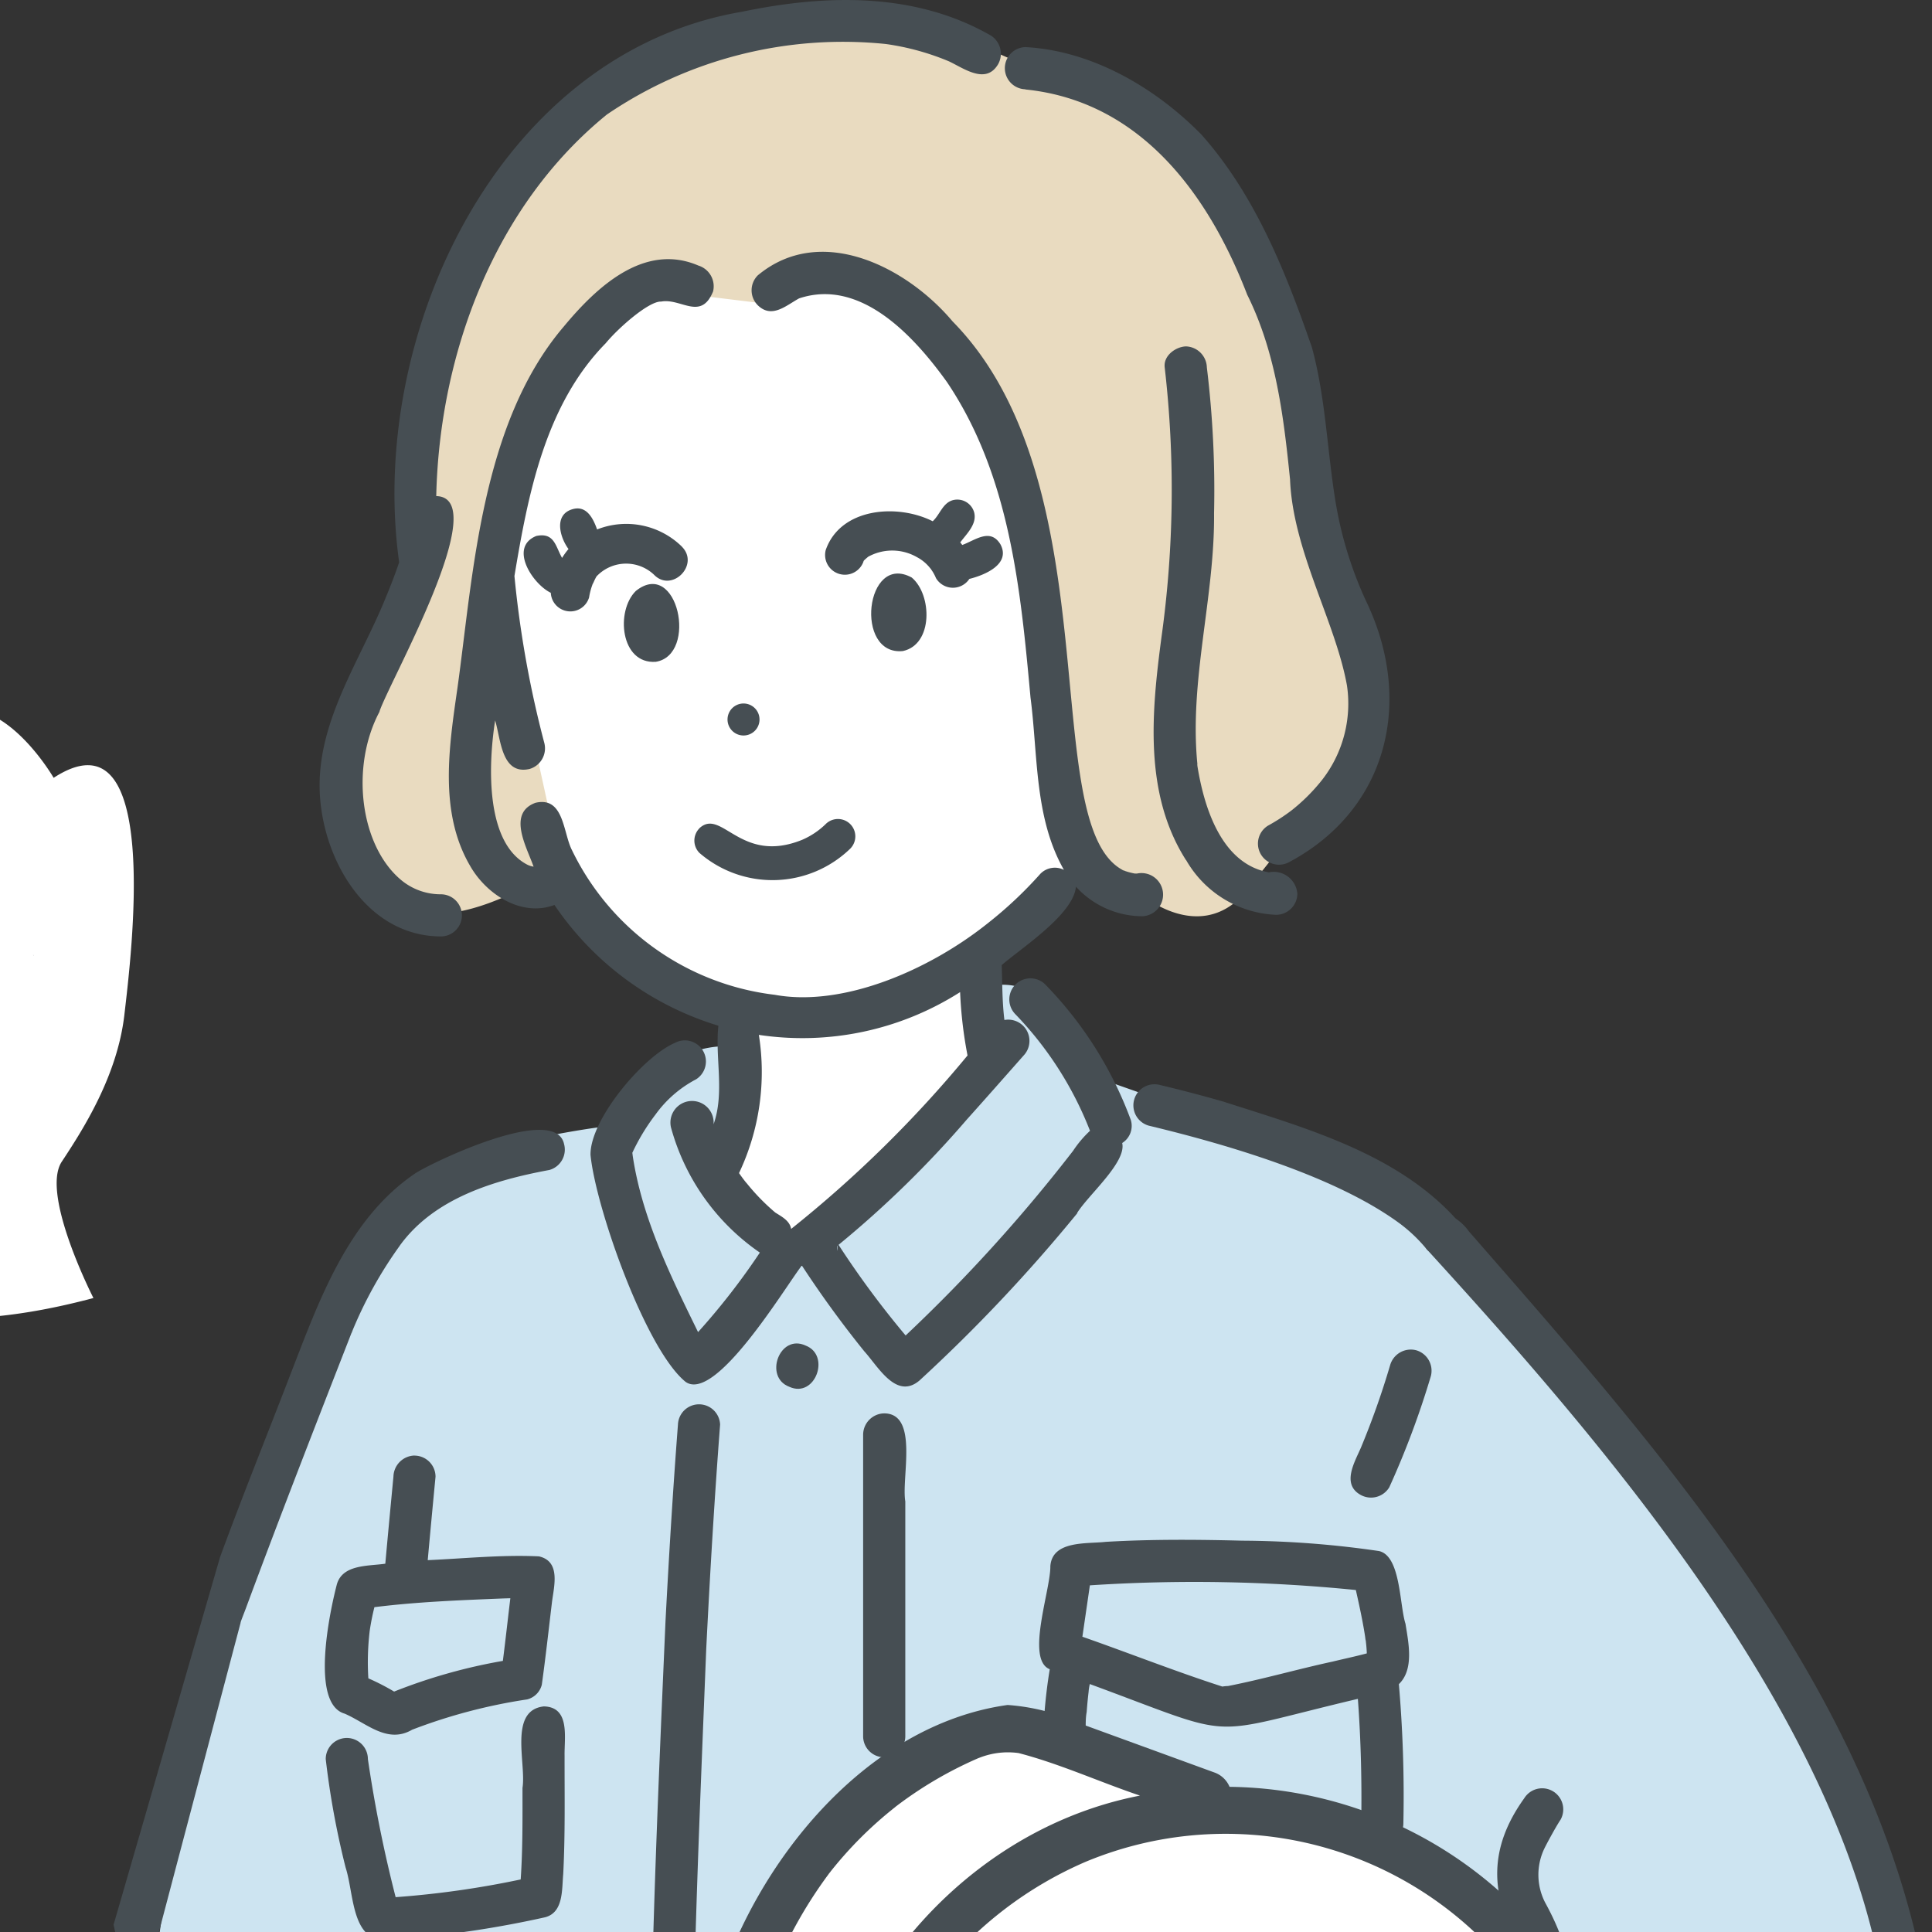 <svg xmlns="http://www.w3.org/2000/svg" xmlns:xlink="http://www.w3.org/1999/xlink" width="120" height="120" viewBox="0 0 120 120">
  <rect x="0" y="0" width="120" height="120" fill="#333333" stroke="none"/>
  <defs>
    <clipPath id="clip-path">
      <rect id="長方形_553" data-name="長方形 553" width="120" height="120" transform="translate(1003 1167)" fill="#fff"/>
    </clipPath>
  </defs>
  <g id="マスクグループ_3" data-name="マスクグループ 3" transform="translate(-1003 -1167)" clip-path="url(#clip-path)">
    <g id="グループ_8394" data-name="グループ 8394" transform="translate(645.852 -721.852)">
      <path id="パス_856" data-name="パス 856" d="M184.766,1482.268s1.893,4.495-11.863,7.016-8.95,14.995-8.95,14.995l32.655.288,2.347,1.556H224.31s7.655-.436,5.888-7.882-3.367-7.621-2.882-13.465l-3.006.618s-9.414-4.644-18.611,0c0,0,1.424,3.412-3.381,5.163l-1.836-1.273s-3.726,2.761-5.619-.892,1.01-7.835-10.1-6.123" transform="translate(212.065 745.125)" fill="#657499"/>
      <path id="パス_857" data-name="パス 857" d="M217.562,90.422l3.027,16.966S221.96,114.6,232.305,118a16.37,16.37,0,0,1-1.288,9.549,16.215,16.215,0,0,0,5.367,5.9l12.3-12.062-.947-6.732s7.856-3.249,10.785-14.776-2.1-35.936-23.146-32.183-17.818,22.733-17.818,22.733" transform="translate(170.332 1833.46)" fill="#fff"/>
      <path id="パス_858" data-name="パス 858" d="M40.8,243.754s3.86,1.885,13.033-.567c0,0-3.3-6.45-1.966-8.469s3.448-5.325,3.888-9.12,2.351-19.113-4.393-14.722c0,0-3.864-6.7-7.755-3.332a22.926,22.926,0,0,0-5.549,7.018L37,219.73c.817,1.8,4.348,16.283,3.808,24.023" transform="translate(309.118 1726.288)" fill="#fff"/>
      <path id="パス_859" data-name="パス 859" d="M194.652,767.264l1.236,41.391,2.831,30.474,6.6,91.126,14.19-.081L223.2,928.7s18.336,1.916,30.717.029l-1.507-78.137,5.559-46.387.5-38.571Z" transform="translate(187.821 1296.184)" fill="#cde4f1"/>
      <path id="パス_860" data-name="パス 860" d="M95.579,284.72s-4.132-.68-7.479,4.909c0,0-11.138,1.223-13.663,4.947s-10.871,25.3-10.871,25.3-9.5,44.882-1.541,40.418a96.937,96.937,0,0,0,13.886-9.513l1.166,6.7-2.241,2.809-3.993,24.758,3.993,3.984.5,7.678s40.181,7.864,63.59-2.409l.54-8.717,5.371-10.2s20.4-14.273,23.63-26.863-10.574-29.464-10.574-29.464l-18.029-23.042a33,33,0,0,0-17.987-8.115l-4.3-1.514s-1.748-6.618-6.2-5.354l.664,4.664L99.691,297.041l-5.325-5.18s1.779-1.49,1.212-7.14" transform="translate(306.983 1669.146)" fill="#cde4f1"/>
      <path id="パス_861" data-name="パス 861" d="M217.794,24.28a26.045,26.045,0,0,0-23.51-.323c-13,6.089-14.616,20.472-14.5,31.1l-1.264,3.658s-5.682,7.94-3.534,12.933,5.108,6.7,11.376,3.512h2.61l-4.4-20.1s4.3-20.516,12.573-16.689l4.579.56s2-3.371,4.574-1.965,8.086,4.953,10.046,10.927,1.469,28.308,8.436,27.736c0,0,3.513,3.006,6.313-.09l2.427-3.055s10.1-3.72,2.929-17.168c0,0-.949-28.893-18.65-31.031" transform="translate(203.326 1868.826)" fill="#e9dbc0"/>
      <path id="パス_862" data-name="パス 862" d="M244.411,172.786a.165.165,0,0,0,.052-.1.618.618,0,0,1-.052.1" transform="translate(149.538 1752.379)" fill="#464e53"/>
      <path id="パス_863" data-name="パス 863" d="M235.728,154.974a4.935,4.935,0,0,0-5.276-1.075c-.24-.679-.652-1.52-1.533-1.256-1.163.342-.789,1.732-.242,2.472a4.468,4.468,0,0,0-.4.552c-.407-.714-.474-1.6-1.6-1.363-1.718.692-.244,2.976.9,3.53a1.215,1.215,0,0,0,2.379.284,4.059,4.059,0,0,1,.208-.791l-.006,0c.034-.068.061-.144.058-.1a3.505,3.505,0,0,1,.2-.41,2.524,2.524,0,0,1,3.571-.107c1.1,1.14,2.852-.605,1.736-1.736" transform="translate(163.782 1767.838)" fill="#464e53"/>
      <path id="パス_864" data-name="パス 864" d="M253.6,173.372c-1.275,1.242-.96,4.562,1.234,4.406,2.645-.429,1.36-6.464-1.234-4.406" transform="translate(143.046 1752.18)" fill="#464e53"/>
      <path id="パス_865" data-name="パス 865" d="M321.433,174.942c1.893-.409,1.814-3.508.55-4.566-2.89-1.577-3.583,4.88-.55,4.566" transform="translate(91.795 1754.348)" fill="#464e53"/>
      <path id="パス_866" data-name="パス 866" d="M315.424,152.856c.4-.543,1.056-1.134.863-1.872a1.087,1.087,0,0,0-1.324-.752c-.634.178-.8.9-1.249,1.309-2.193-1.108-5.724-.844-6.644,1.785a1.227,1.227,0,0,0,2.358.677c.031-.069.533-.455.223-.226a3.088,3.088,0,0,1,3.085-.006,2.575,2.575,0,0,1,1.18,1.3,1.224,1.224,0,0,0,2.074.051c.951-.235,2.59-.913,1.931-2.148-.634-1.038-1.571-.25-2.371.04q-.06-.08-.124-.157m-6.033,1.208c-.006,0,0-.017.015-.035a.139.139,0,0,1-.015.035m4.184.4h0c.081.092.05.078,0,0" transform="translate(101.366 1769.687)" fill="#464e53"/>
      <path id="パス_867" data-name="パス 867" d="M281.252,206.962a.992.992,0,0,0,1.029-1.7.992.992,0,0,0-1.029,1.7" transform="translate(121.563 1727.429)" fill="#464e53"/>
      <path id="パス_868" data-name="パス 868" d="M272.157,236.814a1.086,1.086,0,0,0,0,1.523,6.938,6.938,0,0,0,9.371-.263A1.077,1.077,0,0,0,280,236.551a4.842,4.842,0,0,1-1.458.975c-3.839,1.559-5-2.015-6.391-.712" transform="translate(128.431 1703.488)" fill="#464e53"/>
      <path id="パス_869" data-name="パス 869" d="M397.582,140.854a6.755,6.755,0,0,0,5.6,3.4,1.323,1.323,0,0,0,1.309-1.309,1.472,1.472,0,0,0-1.766-1.33c-.264-.015.087.006.082.014-3-.467-4.1-3.992-4.522-6.607v0c-.016-.111-.009-.175,0-.1-.526-5.219,1.08-10.38,1.032-15.609a63.073,63.073,0,0,0-.447-9.056,1.343,1.343,0,0,0-1.309-1.309c-.639.029-1.4.581-1.309,1.309a66.269,66.269,0,0,1-.2,16.751c-.612,4.614-1.112,9.711,1.521,13.846" transform="translate(33.238 1801.419)" fill="#464e53"/>
      <path id="パス_870" data-name="パス 870" d="M407.345,221.674a.329.329,0,0,0,0-.1.677.677,0,0,1,0,.1" transform="translate(24.181 1714.765)" fill="#464e53"/>
      <path id="パス_871" data-name="パス 871" d="M323.326,27.5l.057.007-.057-.007" transform="translate(88.823 1864.082)" fill="#464e53"/>
      <path id="パス_872" data-name="パス 872" d="M244.721,143.177c.671-1.1,3.085-3.154,2.8-4.348a1.259,1.259,0,0,0,.54-1.421,23.858,23.858,0,0,0-5.339-8.448,1.31,1.31,0,0,0-1.852,1.852,21.82,21.82,0,0,1,4.652,7.258,6.856,6.856,0,0,0-1.047,1.238l-.119.154a98.491,98.491,0,0,1-10.286,11.321,57.059,57.059,0,0,1-4.166-5.63,64.141,64.141,0,0,0,7.967-7.783c1.182-1.317,2.352-2.645,3.524-3.972a1.32,1.32,0,0,0-1.189-2.211c-.141-1.134-.128-2.276-.167-3.412,1.3-1.116,4.457-3.156,4.61-4.868a5.592,5.592,0,0,0,4.126,1.836,1.341,1.341,0,1,0-.327-2.653c-.013.016-.114,0-.172,0l.021,0a4.334,4.334,0,0,1-.776-.222l.036.007c-5.371-2.842-.592-23.929-10.573-34.081-2.849-3.383-8.189-6.117-12.1-2.854a1.314,1.314,0,0,0,0,1.851c.875.855,1.752.023,2.568-.423,3.838-1.282,7.157,2.372,9.184,5.194,3.9,5.792,4.574,12.84,5.191,19.6.469,3.581.232,7.468,2.075,10.7a1.259,1.259,0,0,0-1.465.247,25.26,25.26,0,0,1-3.258,3.065c-3.622,2.9-8.979,5.231-13.248,4.447a16.1,16.1,0,0,1-12.582-8.976c-.562-1.088-.493-3.358-2.266-2.949-1.777.648-.541,2.764-.121,3.968a1.39,1.39,0,0,1-.372-.114c-2.589-1.318-2.47-6.056-2.016-8.969.354,1.156.386,3.415,2.141,3.014a1.334,1.334,0,0,0,.914-1.611,64.974,64.974,0,0,1-1.856-10.372c.85-5.1,1.916-10.639,5.669-14.459.815-.987,2.7-2.626,3.442-2.587,1.232-.231,2.471,1.218,3.226-.628a1.349,1.349,0,0,0-.914-1.61c-3.378-1.452-6.347,1.365-8.358,3.788-5.155,6.038-5.632,15.483-6.6,22.416-.523,3.658-1.178,7.749.792,11.1,1.013,1.769,3.191,3.173,5.228,2.411a18.927,18.927,0,0,0,10.183,7.5c-.218,2,.4,4.142-.3,6.125a1.342,1.342,0,1,0-2.646.19,13.861,13.861,0,0,0,5.521,7.777,42.816,42.816,0,0,1-3.838,4.938c-1.713-3.5-3.481-7.069-4.061-10.964,0,0-.009-.084-.021-.174a12.918,12.918,0,0,1,1.368-2.281l-.029.033c.016-.016.086-.109.081-.1a7.228,7.228,0,0,1,2.537-2.214,1.31,1.31,0,0,0-1.321-2.261c-2,.869-5.272,4.779-5.234,6.955.322,3.281,3.428,12.095,5.909,14.1,1.859,1.294,6.125-5.8,7.2-7.21l.031,0a65.636,65.636,0,0,0,3.866,5.311c.859.942,1.989,3.039,3.432,1.806a99.887,99.887,0,0,0,9.8-10.39M214.9,123.287h0M222.4,136.44c-.009.076-.017.1,0,0m1.8,4.891c-.17-.2-.326-.418-.478-.634a14.662,14.662,0,0,0,1.232-8.585,18.22,18.22,0,0,0,12.5-2.656,26.362,26.362,0,0,0,.461,3.935,74.093,74.093,0,0,1-10.955,10.773c-.091-.512-.58-.758-.988-1.018a13.221,13.221,0,0,1-1.769-1.815m5.611,4.187a1.487,1.487,0,0,0,0-.3l.015-.012a.531.531,0,0,1-.011.307" transform="translate(179.328 1821.018)" fill="#464e53"/>
      <path id="パス_873" data-name="パス 873" d="M261.041,316c.03-.035.048-.059.053-.066-.018.022-.036.042-.053.066" transform="translate(136.743 1642.171)" fill="#464e53"/>
      <path id="パス_874" data-name="パス 874" d="M177.894,407.662a1.344,1.344,0,0,0-1.309,1.309c-.171,1.8-.343,3.606-.505,5.409-1.068.159-2.712.027-3.027,1.352-.429,1.663-1.638,7.345.5,7.961,1.364.587,2.649,1.9,4.191,1a33.863,33.863,0,0,1,7.143-1.883,1.255,1.255,0,0,0,.914-.914c.238-1.709.427-3.424.632-5.137.128-1,.551-2.524-.81-2.834-2.295-.11-4.611.133-6.908.235q.235-2.593.485-5.185a1.314,1.314,0,0,0-1.309-1.309M176.421,422.4c0-.013.012-.015.031-.015a.117.117,0,0,0-.031.015m6.931-5.86.495-.015c-.158,1.3-.3,2.6-.465,3.892a34.033,34.033,0,0,0-6.755,1.906,14.181,14.181,0,0,0-1.6-.822,16.358,16.358,0,0,1,.085-2.958q.109-.738.291-1.463c2.635-.33,5.295-.431,7.947-.539" transform="translate(205 1571.596)" fill="#464e53"/>
      <path id="パス_875" data-name="パス 875" d="M387.207,249.979c.122.046.252.049,0,0" transform="translate(39.674 1692.912)" fill="#464e53"/>
      <path id="パス_876" data-name="パス 876" d="M390.57,250.873c.022-.01-.017-.023-.151,0a1.284,1.284,0,0,1,.151,0" transform="translate(37.203 1692.234)" fill="#464e53"/>
      <path id="パス_877" data-name="パス 877" d="M188.663,176.455c.015-.036.015-.038-.036.085l.036-.085" transform="translate(192.457 1749.496)" fill="#464e53"/>
      <path id="パス_878" data-name="パス 878" d="M178.459,73.825a1.309,1.309,0,0,0,0-2.618,3.833,3.833,0,0,1-2.423-.851c-2.6-2.123-3.218-7.08-1.371-10.517l-.02.022c.6-1.835,7.123-13.3,3.529-13.387.2-8.839,3.607-18.022,10.6-23.7a26.064,26.064,0,0,1,17.3-4.382c-.053-.007-.015,0,.058.007h0a15.791,15.791,0,0,1,3.892,1.074c.946.449,2.294,1.455,3.049.176a1.332,1.332,0,0,0-.47-1.791c-4.717-2.7-10.243-2.547-15.409-1.473-15.179,2.572-23.292,20.106-21.324,34.2-.259.772-.555,1.531-.869,2.282l.009-.022c-1.56,3.83-4.147,7.488-4.08,11.773.081,4.243,2.814,9.186,7.526,9.207m-4.152-5.9a.2.2,0,0,1-.031-.063.525.525,0,0,0,.031.063" transform="translate(206.07 1873.191)" fill="#464e53"/>
      <path id="パス_879" data-name="パス 879" d="M187.12,207.1c.048-.055.028-.038,0,0" transform="translate(193.616 1725.929)" fill="#464e53"/>
      <path id="パス_880" data-name="パス 880" d="M356.721,31.021c7.344.745,11.492,6.812,13.778,12.748,1.781,3.579,2.263,7.543,2.661,11.471.171,4.429,2.828,8.856,3.535,12.8a7.711,7.711,0,0,1-1.539,5.858,11.521,11.521,0,0,1-1.908,1.905,11.773,11.773,0,0,1-1.462.946,1.31,1.31,0,0,0,1.322,2.261c6.211-3.321,7.73-10.117,4.753-16.257a24.018,24.018,0,0,1-1.888-6.2c-.509-3.163-.608-6.393-1.451-9.5-1.625-4.692-3.527-9.472-6.866-13.229-2.861-2.914-6.792-5.215-10.936-5.434a1.31,1.31,0,0,0,0,2.619" transform="translate(64.115 1863.388)" fill="#464e53"/>
      <path id="パス_881" data-name="パス 881" d="M263.36,408.946c.232-4.63.506-9.258.859-13.88a1.31,1.31,0,0,0-2.618,0c-.312,4.066-.559,8.137-.773,12.209-.842,19.42-1.746,38.968.141,58.351.134,1,.093,2.59,1.471,2.593.631-.028,1.407-.582,1.309-1.309-2.106-19.234-1.155-38.673-.389-57.964" transform="translate(137.656 1582.269)" fill="#464e53"/>
      <path id="パス_882" data-name="パス 882" d="M295.72,377.6c-1.611-.741-2.6,1.961-1.009,2.562,1.61.741,2.6-1.961,1.009-2.562" transform="translate(111.458 1594.824)" fill="#464e53"/>
      <path id="パス_883" data-name="パス 883" d="M395.833,308.772q-1.991-.574-4.007-1.053a1.31,1.31,0,0,0-.7,2.525c5.232,1.256,11.767,3.238,15.629,6.109a9.587,9.587,0,0,1,1.653,1.594,1.309,1.309,0,0,0,1.851-1.851c-3.673-4.107-9.347-5.691-14.43-7.323" transform="translate(37.379 1648.526)" fill="#464e53"/>
      <path id="パス_885" data-name="パス 885" d="M93.739,272.732a.261.261,0,0,0,.057.092c-.015-.029-.038-.054-.057-.092" transform="translate(265.461 1675.406)" fill="#464e53"/>
      <path id="パス_886" data-name="パス 886" d="M79.416,304.6c0-.077-.016-.1,0,.092,0-.031,0-.06,0-.092" transform="translate(276.488 1650.934)" fill="#464e53"/>
      <path id="パス_887" data-name="パス 887" d="M63.715,400.52a.576.576,0,0,0,.06.006c.113,0,.221-.022-.06-.006" transform="translate(288.561 1577.094)" fill="#464e53"/>
      <path id="パス_888" data-name="パス 888" d="M118.629,625.112c.054,0,.073,0,0,0" transform="translate(246.311 1404.295)" fill="#464e53"/>
      <path id="パス_889" data-name="パス 889" d="M157.869,536.207c-.056-.13-.151-.322,0,0" transform="translate(216.184 1472.831)" fill="#464e53"/>
      <path id="パス_890" data-name="パス 890" d="M120.79,369.324c1.278,5.534-1.023,4.5,0,6.745,1.879,2.284,3.309-4.028,2.728-5.945-.007-.018,5.163-19.559,5.163-19.559-.026-.008.254-.686.4-1.095,2.1-5.659,4.293-11.279,6.486-16.9l0,.005a25.964,25.964,0,0,1,3.017-5.452l-.027.033c2.132-2.96,5.865-4.075,9.3-4.712a1.313,1.313,0,0,0,.914-1.611c-.532-2.469-7.8.945-9.174,1.775-4.294,2.866-6.078,8.05-7.868,12.651-1.44,3.743-2.944,7.462-4.324,11.228" transform="translate(243.412 1639.078)" fill="#464e53"/>
      <path id="パス_891" data-name="パス 891" d="M192.587,350.756c.067-.083.077-.1.063-.08l-.063.08" transform="translate(189.41 1615.443)" fill="#464e53"/>
      <path id="パス_892" data-name="パス 892" d="M179.521,374.133l0,.007c.173-.3.039-.095,0-.007" transform="translate(199.465 1597.507)" fill="#464e53"/>
      <path id="パス_893" data-name="パス 893" d="M318.611,396.312a1.332,1.332,0,0,0-1.309,1.309V416.4a1.31,1.31,0,0,0,2.619,0V401.779c-.253-1.468.848-5.451-1.309-5.467" transform="translate(93.457 1580.327)" fill="#464e53"/>
      <path id="パス_894" data-name="パス 894" d="M452.508,456.76l0-.026c-.011-.092-.068-.331,0,.026" transform="translate(-10.54 1533.966)" fill="#464e53"/>
      <path id="パス_895" data-name="パス 895" d="M387.461,435.582c-.381-1.178-.291-4.221-1.65-4.521a60.225,60.225,0,0,0-8.479-.644c-2.827-.072-5.668-.093-8.492.073-1.174.134-3.322-.1-3.439,1.512.02,1.484-1.548,5.8-.037,6.4a32.241,32.241,0,0,0-.426,5.2,1.322,1.322,0,0,0,1.309,1.309c1.923-.163,1.155-2.547,1.411-3.852.032-.443.074-.885.128-1.325q.028-.219-.012.083a3.648,3.648,0,0,1,.077-.495c9.483,3.489,6.868,3.235,16.651.92.189,2.568.252,5.157.208,7.728a1.309,1.309,0,0,0,2.618,0,80.9,80.9,0,0,0-.28-8.642c.956-.913.6-2.57.412-3.744m-2.073,1.752h0l.037-.028-.034.027m-2.493.6c-2.159.469-4.293,1.084-6.459,1.51a2.805,2.805,0,0,0-.356.033c-2.924-.944-5.789-2.08-8.691-3.095q.233-1.6.465-3.192a100.1,100.1,0,0,1,16.52.291c.233,1.042.464,2.087.613,3.146l0-.026c.033.271.059.543.068.816-.714.191-1.437.342-2.155.517" transform="translate(56.986 1554.129)" fill="#464e53"/>
      <path id="パス_896" data-name="パス 896" d="M452.643,379.187a1.335,1.335,0,0,0-1.61.915,50.615,50.615,0,0,1-1.823,5.148c-.381.88-1.207,2.25-.023,2.916a1.324,1.324,0,0,0,1.791-.469,53.756,53.756,0,0,0,2.58-6.9,1.323,1.323,0,0,0-.914-1.61" transform="translate(-7.538 1593.531)" fill="#464e53"/>
      <path id="パス_897" data-name="パス 897" d="M236.505,1512.007c.388-.131.326-.123.222-.088-.074.028-.147.061-.222.088" transform="translate(155.621 722.024)" fill="#464e53"/>
      <path id="パス_898" data-name="パス 898" d="M247.618,1494.035l.017-.015c-.229.127-.082.074-.017.015" transform="translate(147.153 735.778)" fill="#464e53"/>
      <path id="パス_899" data-name="パス 899" d="M350.518,1513.183a14.965,14.965,0,0,1,7.955-2.146,6.946,6.946,0,0,1,1.963.419c.75.422,1.853.735,2.365-.207a1.329,1.329,0,0,0-.47-1.791c-4.342-2.117-9.828-.734-13.664,1.874-1.21,1.2.6,3.015,1.851,1.852" transform="translate(69.634 724.698)" fill="#464e53"/>
      <path id="パス_900" data-name="パス 900" d="M346.3,1559.114q-13.487.832-27.012.333a1.309,1.309,0,0,0,0,2.618q13.5.5,27.012-.333a1.31,1.31,0,0,0,0-2.618" transform="translate(92.91 685.697)" fill="#464e53"/>
      <path id="パス_901" data-name="パス 901" d="M193.5,1573.4a176.271,176.271,0,0,1-27.668-.116,1.309,1.309,0,0,0,0,2.618,176.2,176.2,0,0,0,27.667.116,1.309,1.309,0,0,0,0-2.618" transform="translate(210.979 674.797)" fill="#464e53"/>
      <path id="パス_902" data-name="パス 902" d="M285.433,1489.276a.555.555,0,0,0,.106.028c-.035-.009-.071-.017-.106-.028" transform="translate(117.977 739.429)" fill="#464e53"/>
      <path id="パス_903" data-name="パス 903" d="M139.66,479.108a1.31,1.31,0,0,0-2.261-1.322,41.717,41.717,0,0,1-2.711,4.307,1.32,1.32,0,0,0-.132,1.008c-13.152,5.342-27.624,6.126-41.68,5.017a1.336,1.336,0,0,0,.667-1.892l-4.2-6.125a1.31,1.31,0,0,0-2.261,1.322c1.643,2.143,2.883,4.714,4.766,6.621-6.791-.4-13.537-1.642-20.273-2.268a1.324,1.324,0,0,0-.732-2.4c.3.036.1.016.042-.007-.048,0-.33-.19-.329-.167a1.95,1.95,0,0,1-.512-.713,4.533,4.533,0,0,1-.2-.774c-.108-7.413,2.41-15.911,3.367-23.659a1.322,1.322,0,0,0,2.074-1.059c-.765-6.149-1.1-12.346-1.9-18.492a1.472,1.472,0,0,0-.886-1.25,62.974,62.974,0,0,0,8.419-1.294c1.15-.3,1.037-1.726,1.125-2.67.128-2.45.081-4.906.085-7.358-.023-1.128.362-3.032-1.29-3.069-2.2.245-1.08,3.546-1.324,5.062,0,1.9.018,3.794-.112,5.686a57.6,57.6,0,0,1-7.767,1.1,82.611,82.611,0,0,1-1.724-8.578,1.309,1.309,0,0,0-2.618,0,51.8,51.8,0,0,0,1.234,6.734c.568,1.751.318,4.987,3.016,4.462a1.189,1.189,0,0,0-.776,1.172c.374,2.915.658,5.84.93,8.766-3,4.076-7.69,6.433-12.059,8.769-1.524.823-3.1,1.773-4.907,1.4l.128-.006a9.031,9.031,0,0,1-2.431-.668c-.217-.086.034.02.064.028-3.157-1.465-6.428-3.906-7.443-7.376a295.992,295.992,0,0,1-5.923-30.24,64.878,64.878,0,0,1-.714-8.465c-.189-1.137.955-2.619-.314-3.379a1.328,1.328,0,0,0-1.792.47c-1.169,3.214-.192,6.843.044,10.163.7,5.616,1.686,11.2,2.767,16.752.951,4.886,1.964,9.77,3.2,14.593a12.055,12.055,0,0,0,3.964,6.509c3.27,2.95,8.242,5.625,12.6,3.548,4.624-2.376,9.449-4.733,13.158-8.462.133,1.417.268,2.833.421,4.248-1.729-.4-1.738,1.586-1.857,2.767-.422,2.9-.959,5.772-1.466,8.653-.36,4.588-5.267,18.833,1.884,19.423a1.15,1.15,0,0,0-.588,1.073c.415,1.692-.315,7.678,1.29,8.166-.121,49.832,8.332,99.2,10.049,148.966-1.424.218-4.257-.829-4.469,1.286.268,2.133,3.109,1.075,4.578,1.333q.126,3.111.214,6.223c-1.2.031-3.509-1.195-4.082.54a1.325,1.325,0,0,0,.914,1.611,65.831,65.831,0,0,0,6.853.81,2.685,2.685,0,0,1-1.069,1.821l.032-.017a11.317,11.317,0,0,1-2.411,1.342,56.527,56.527,0,0,1-7.812,2.432,25.95,25.95,0,0,0-8.68,4.784c-1.9,1.953-4.213,6.628-.581,7.985,2.673,1.073,5.627.658,8.431.583,3.538-.111,7.078-.173,10.617-.236,3.212-.058,6.429-.142,9.642-.118a1.42,1.42,0,0,0,1.762-1.3c-.2-2.2-3.651-1.065-5.154-1.295-7.6-.051-15.217.535-22.8.355l.113.031a10.074,10.074,0,0,1-1.526-.384,1.313,1.313,0,0,0-.363-.19,3.329,3.329,0,0,1,.3-1.406c1.36-3.217,5.476-4.917,8.556-6.164,4.044-1.366,13.46-2.613,13.4-8.111q2.071.054,4.144-.032a1.289,1.289,0,0,0,.95.648c-.051-.031.085.012.118.031l-.012,0c2.523,1.244.812,10.606,9.692,6.805A1.31,1.31,0,0,0,101.8,661.3c-1.071.419-2.674,1.063-3.464-.139,0,0,.14.205.064.076a4.794,4.794,0,0,1-.417-.733c-.6-1.515-.724-3.347-1.771-4.7.942-.074,2.365-.157,2.343-1.425-.029-.639-.581-1.4-1.309-1.309a61.91,61.91,0,0,1-12.534.239q-.091-3.238-.221-6.474l12.039.087a1.309,1.309,0,0,0,0-2.619l-12.148-.088c-1.713-49.65-10.133-98.9-10.051-148.617,19.758,2.748,40.764,4.724,59.806-2.532,1.7,19.427-.732,38.783-3.518,57.983-3.659,30.875-.6,62.029-.473,93.018a264.688,264.688,0,0,1-27.773-.213c-.276-43.7-.381-87.5-5.013-131a1.347,1.347,0,0,0-1.309-1.309,1.318,1.318,0,0,0-1.309,1.309c4.927,46.284,4.731,92.891,5.071,139.379a1.321,1.321,0,0,0,1.122,1.975c7.982.6,16.011.56,24.012.407a4.9,4.9,0,0,0,.645,2.678,19.485,19.485,0,0,0-15.885-1.116,1.328,1.328,0,0,0-2.388,1.057c-.022-.156-.018-.08-.01.021a16.831,16.831,0,0,0-1.858,1.152,1.32,1.32,0,0,0,.5,2.432,11.921,11.921,0,0,1-2.411,2.787,21.518,21.518,0,0,0-2.721,2.022,10.069,10.069,0,0,0-1.726,2.576c-1.146,2.057-2.77,4.083-2.87,6.528a6.267,6.267,0,0,0,4.088,5.445c7.2.783,14.47.152,21.695.255,3.136-.007,6.589-.15,9.244-2.01,4.974-3.718,1.3-9.846-.109-14.436a21.233,21.233,0,0,1-.488-6.869,1.3,1.3,0,0,0-2.433-.624,2.643,2.643,0,0,1-.652-2,45.833,45.833,0,0,0,7.038-.686,1.318,1.318,0,0,0,.914-1.611c-.365-1.217-1.637-.945-2.595-.741l-.11-4.957c1.036-.083,2.748.039,2.751-1.419-.121-1.605-1.648-1.309-2.809-1.194-.148-29.662-2.878-59.446.033-89.036,2.8-20.784,5.915-41.682,3.9-62.7a1.369,1.369,0,0,0,.733-1.16q.243-3.163.485-6.326a1.315,1.315,0,0,0-.964-1.265,41.6,41.6,0,0,0,2.714-4.31M100.068,661.838a.343.343,0,0,1-.146.017.673.673,0,0,1,.146-.017m-1.245-.182s-.006-.009-.015-.016c.009.007.015.013.015.016m4.815,1.9a.333.333,0,0,1-.088.07c.038-.031.089-.073.088-.07m-4.092,12.907c.027.033.079.093.08.093a.523.523,0,0,1-.08-.093m31.1-6.051a13.839,13.839,0,0,1,.477,1.906c.017.1.131.4.015.085a5.8,5.8,0,0,1,.049,1.446,4.162,4.162,0,0,1-.78,1.825c.2-.271-.08.084-.124.132a4.344,4.344,0,0,1-1.558,1.082l0,0a13.553,13.553,0,0,1-3.053.786c-.061.009-.4.076-.062.01a243.178,243.178,0,0,1-24.847-.058c-1.508-1.026-2.5-2.81-1.444-4.522.957-1.81,1.976-3.611,3.089-5.324a6.009,6.009,0,0,1,.633-.625c.047-.04.277-.215.1-.088l.1-.076a14.333,14.333,0,0,0,6.467-8.012,17.359,17.359,0,0,1,9.055-1.211,17.668,17.668,0,0,1,4.1,1.109,16.529,16.529,0,0,1,2.746,1.5,1.3,1.3,0,0,0,1.952-1.043q.189.113.387.208c-.079,3.83,1.373,7.356,2.685,10.875m-.4-21.792q.035,1.556.069,3.112a253.508,253.508,0,0,1-27.889-.025q-.019-2.616-.037-5.233a264.389,264.389,0,0,0,27.814.208l.043,1.938M117.4,494.59h0m15.145-3.7c-18.948,7.113-39.618,4.246-59.144,2.19-.132-1.529-.167-3.062-.255-4.594,20.483,2.794,42.578,5.419,62.084-3.057q-.173,2.257-.346,4.513c-.769.34-1.552.65-2.338.948" transform="translate(310.087 1571.976)" fill="#464e53"/>
      <path id="パス_904" data-name="パス 904" d="M370.805,841.928q-.284-5.8-.626-11.6a.837.837,0,0,0-.818-.818.825.825,0,0,0-.818.818q.609,10.347,1.035,20.7.663,16.161.876,32.337a.819.819,0,0,0,1.637,0q-.273-20.728-1.285-41.437" transform="translate(54.035 1247.038)" fill="#464e53"/>
      <path id="パス_905" data-name="パス 905" d="M383.8,1198.792a.819.819,0,0,0,1.637,0q.419-26.788-.674-53.57c-.043-1.049-1.679-1.055-1.637,0q1.093,26.768.674,53.57" transform="translate(42.812 1004.741)" fill="#464e53"/>
      <path id="パス_906" data-name="パス 906" d="M310.169,486.082l-13.4-4.825s-17.96,4.284-17.987,23.829c0,2.294,8.253,12.426,8.253,12.426s1.827,9.609,10.806,13.611,21.406,6.966,30.514-4.891,7.057-23.031,1.266-31.257-19.447-8.892-19.447-8.892" transform="translate(123.098 1514.973)" fill="#fff"/>
      <path id="パス_907" data-name="パス 907" d="M326.312,490.775a25.677,25.677,0,0,0-20.642-10.832,1.6,1.6,0,0,0-.967-.9l-8.328-3.038a13.062,13.062,0,0,0-4.491-1.146c-8.847,1.236-15.731,9.857-18.147,18.052-.909,3.293-2.011,7.057-.013,10.17q1.908,3.09,3.857,6.154c1.354,1.876,2.281,4.3,4.094,5.743,4.3,11.316,17.132,18.145,28.931,15.557,17.71-3.315,26.373-25.241,15.706-39.764m-2.934.954-.067-.088a.9.9,0,0,1,.067.088m-9.145-7.078-.114-.047a1.142,1.142,0,0,1,.114.047m-37.072,18.382c-.792-1.265-1.765-2.564-1.66-4.136a27.472,27.472,0,0,1,5.284-13.552l-.036.042a24.329,24.329,0,0,1,4.185-4.206l-.05.034a24.481,24.481,0,0,1,5.3-3.1l-.2.089a4.818,4.818,0,0,1,2.65-.344l-.118-.023c2.591.668,5.053,1.8,7.591,2.655-12.239,2.374-21.3,14.54-20.175,26.938q-1.389-2.2-2.765-4.4m7.405-6.344c-.021.052-.047.114-.047.114a1.06,1.06,0,0,1,.047-.114M283,502.406s-.01.069-.018.126a.74.74,0,0,1,.018-.126m1.523,11.8.036.084c-.018-.042-.036-.084-.036-.084m41.783.043.017-.043s-.007.019-.017.043m1.663-6.832a22.757,22.757,0,0,1-13.669,18.913,23.783,23.783,0,0,1-5.806,1.6l.027,0a24.418,24.418,0,0,1-6.2,0l.027,0a22.651,22.651,0,0,1-17.754-13.549,22.791,22.791,0,0,1,2.98-22.8,23.777,23.777,0,0,1,9.145-6.976,22.62,22.62,0,0,1,31.245,22.81" transform="translate(127.848 1519.892)" fill="#464e53"/>
      <path id="パス_908" data-name="パス 908" d="M401.579,704.957c.044.007.087.011.131.017.079.007.134.005-.131-.017" transform="translate(28.617 1342.863)" fill="#464e53"/>
      <path id="パス_909" data-name="パス 909" d="M427.411,704.975c.047-.007.094-.011.141-.018-.254.022-.215.024-.141.018" transform="translate(8.785 1342.863)" fill="#464e53"/>
      <path id="パス_910" data-name="パス 910" d="M359.435,487.87h0" transform="translate(61.042 1509.885)" fill="#464e53"/>
      <path id="パス_911" data-name="パス 911" d="M347.618,489.363c-.1.042-.158.07,0,0" transform="translate(70.207 1508.736)" fill="#464e53"/>
      <path id="パス_912" data-name="パス 912" d="M308.16,519.712c-.027.035-.055.069-.081.106.158-.189.128-.161.081-.106" transform="translate(100.553 1485.418)" fill="#464e53"/>
      <path id="パス_913" data-name="パス 913" d="M326.071,501.894c.281-.192.121-.087,0,0" transform="translate(86.711 1499.179)" fill="#464e53"/>
      <path id="パス_914" data-name="パス 914" d="M394.736,562.26a178.277,178.277,0,0,0-17.972-17.292,22.911,22.911,0,0,0-5.6-3.669,1.222,1.222,0,0,0-.742,2.323c3.567,1.814,6.938,5.014,10.043,7.784a165.827,165.827,0,0,1,15.82,16.436A1.228,1.228,0,0,0,398.4,566.6c-1.127-1.522-2.393-2.942-3.665-4.344" transform="translate(53.197 1468.82)" fill="#464e53"/>
      <path id="パス_915" data-name="パス 915" d="M379.108,584.4a152.409,152.409,0,0,1-23.354-22.388l0,0a15.414,15.414,0,0,1-1.815-2.85,1.231,1.231,0,0,0-1.679-.44c-1.945,1.376,1.871,4.966,2.753,6.263a160.6,160.6,0,0,0,22.851,21.531,1.228,1.228,0,0,0,1.239-2.12" transform="translate(66.978 1455.497)" fill="#464e53"/>
      <path id="パス_916" data-name="パス 916" d="M369.236,573.538l0,0c.072.095.258.234,0,0" transform="translate(53.501 1443.974)" fill="#464e53"/>
      <path id="パス_917" data-name="パス 917" d="M352.292,628.021l-5.212,3.749-8.452-1.667-7.209-2.443s-3.676-.05-2.423,3.125l6.266,4.386-7.6,1.546-7.185-1.337s-3.175,1.253-1,3.676,3.081,1.993,3.081,1.993a4.929,4.929,0,0,0,2.517,4.742s.295,4.055,5.954,3.464c0,0,.291,3.166,4.479,2.248s18.813-6.5,18.813-6.5l4.76-6.131s-2.033-8.6-6.782-10.85" transform="translate(92.374 1402.333)" fill="#fff"/>
      <path id="パス_918" data-name="パス 918" d="M465.146,519.89l1.822,6.125-6.021,13.241-4.383,3.878,5.2,6.006,2.8,8.133-4.25,3.126.635,1.587,3.078.1.531-2.427,18.089-15.938s-.811-21.134-17.5-23.831" transform="translate(-13.687 1485.249)" fill="#cde4f1"/>
      <path id="パス_919" data-name="パス 919" d="M367.831,637.589a.492.492,0,0,0,.048.112.177.177,0,0,0-.048-.112" transform="translate(54.582 1394.695)" fill="#464e53"/>
      <path id="パス_920" data-name="パス 920" d="M325.045,670.194c0,.015,0,.016,0,0" transform="translate(87.5 1369.609)" fill="#464e53"/>
      <path id="パス_921" data-name="パス 921" d="M465.115,698.15c.047-.034.1-.063.144-.1-.155.1-.176.116-.144.1" transform="translate(-20.257 1348.178)" fill="#464e53"/>
      <path id="パス_922" data-name="パス 922" d="M359.723,715.4a.576.576,0,0,0,.19.032.327.327,0,0,0-.19-.032" transform="translate(60.82 1334.83)" fill="#464e53"/>
      <path id="パス_923" data-name="パス 923" d="M480.023,517.429c-.352,2.032,2.379,2.225,2.729.2,2.36-5.246,5.49-7.079,2.09-13.295a3.766,3.766,0,0,1-.064-3.365c.14-.294.7-1.333,1.016-1.81a1.31,1.31,0,0,0-2.261-1.322c-2.237,3.118-2.112,5.967-.366,9.1a6.813,6.813,0,0,1,.572,2.81,5.16,5.16,0,0,1-.316,1.091,48.982,48.982,0,0,0-3.4,6.59" transform="translate(-31.712 1502.709)" fill="#464e53"/>
      <path id="パス_924" data-name="パス 924" d="M590.28,579.262l0-.01c-.149.3-.044.1,0,.01" transform="translate(-116.508 1439.578)" fill="#464e53"/>
      <path id="パス_925" data-name="パス 925" d="M593.6,567.994c-.062.214-.047.224-.027.166a1.5,1.5,0,0,0,.027-.166" transform="translate(-119.088 1448.239)" fill="#464e53"/>
      <path id="パス_926" data-name="パス 926" d="M380.652,391.641c-2.872-18.874-16.436-33.964-28.566-47.885-1.62-2.224-3.869-.555-2.6,1.13,11.852,12.987,28.054,31.795,28.725,49.761,0-.013.006-.022.01-.037a11.946,11.946,0,0,1-.751,2.633l.012-.024c-3.641,7.539-9.866,13.631-16.423,19.307-.715-6.23-4.646-11.552-9.547-15.265-1.486-.781-2.032,1.059-2.943,1.8-.712,1.259-5.156,4.025-2.469,5.638-.6,1.135-1.707,1.694-3.41,2.845a17.865,17.865,0,0,0-7.513-1.93,59.724,59.724,0,0,1-6.712-2.146c-4.094-1.754-8.56,4.6-.327,8.025a36.063,36.063,0,0,1-5.645.876c-2.24-.557-4.56-1.837-6.918-1.264a3.366,3.366,0,0,0-1.852,3.99c.461,1.58,1.979,2.364,3.245,3.21a5.537,5.537,0,0,0,3.616,5.228,1.35,1.35,0,0,0,.092,1.081c1.167,2.448,3.285,2.885,5.577,2.637.511,5.35,8.96,1.014,12.128.324,4.318-1.351,9-2.486,12.55-5.431,1.372,2.018,4.453.33,4.774-1.744,1.543-1.243,5.48-3.608,5.74-5.548a1.243,1.243,0,0,0,1.273-.315c6.329-5.445,19.887-17.922,17.932-26.9m-30.946,11.982-.011-.018c.008.009.018.017.027.025l-.016-.007m-.336-.691a1.477,1.477,0,0,0,.053.206l-.053-.091Zm.043-.663a1.445,1.445,0,0,0-.043.167v-.084c0,.013.018-.028.043-.083m-33.172,16.11h0c-.066-.106-.033-.061,0,0m-.022-.089c-.023-.07-.014-.049,0,0m.054.179a.577.577,0,0,1-.022-.071c.017.033.03.064.022.071m.643.681c-.053-.04-.137-.117,0,0m31.825,5.466c-5.542,3.435-12.3,4.736-18.71,6.682-.79.069-1.052.068-1.471-.469,1.305-.312,2.585-.7,3.7-.932a1.31,1.31,0,0,0-.7-2.525c-2.368.492-4.677,1.468-7.136,1.308a.455.455,0,0,1,.051.024c-.037-.032-.3-.013-.241-.057a1.706,1.706,0,0,1-.954-.819,36.248,36.248,0,0,0,7.2-.894,1.31,1.31,0,0,0-.7-2.525,29.856,29.856,0,0,1-8.21.743,4,4,0,0,1-1.685-1.476,17.313,17.313,0,0,0,6.143.151c1.115-.2,2.373-.015,3.337-.682a1.317,1.317,0,0,0-1.291-2.185c-1.909.206-5.882.926-8.3-.032a19.859,19.859,0,0,1-3.306-2.2,3.75,3.75,0,0,1-.225-.335,1.172,1.172,0,1,1-.009-.176,1.219,1.219,0,0,1,.19-.634c3.416.2,5.674,2.14,9.274,1.029,1.017-.31,4.121-.56,5.815-1.384,4.153-2.16-4.068-4.362-5.066-5.944a4.965,4.965,0,0,1-.3-.474.058.058,0,0,1-.006.024c.008-.027-.089-.181-.042-.137l-.02-.055a1.713,1.713,0,0,1,.76-.909c1.2.238,4.612,1.652,6.628,2.182,2.678.515,4.668.374,7,1.5a21.911,21.911,0,0,1,3.506,1.943,1.317,1.317,0,1,0,1.219-2.335,13.429,13.429,0,0,0,3.019-2.639,17.681,17.681,0,0,1,4.9,10.193c-1.583,1.234-2.97,2.686-4.422,4.068l.042-.026m-21.222-3.322.041-.024c-.013.013-.024.027-.037.04l0-.016m25.656,2.719a1.176,1.176,0,0,1-.464.374q.236-.229.478-.453c0,.028-.009.055-.014.08m-.47.38.089-.031-.1.039.008-.008M356,420.965a.632.632,0,0,1-.135.128c-.882-5.894-2.936-10.484-7.442-13.964.868-.993,1.7-1.943,2.662-2.879a20.685,20.685,0,0,1,7.715,14.245,28.52,28.52,0,0,1-2.8,2.471" transform="translate(96.305 1621.587)" fill="#464e53"/>
    </g>
  </g>
</svg>

